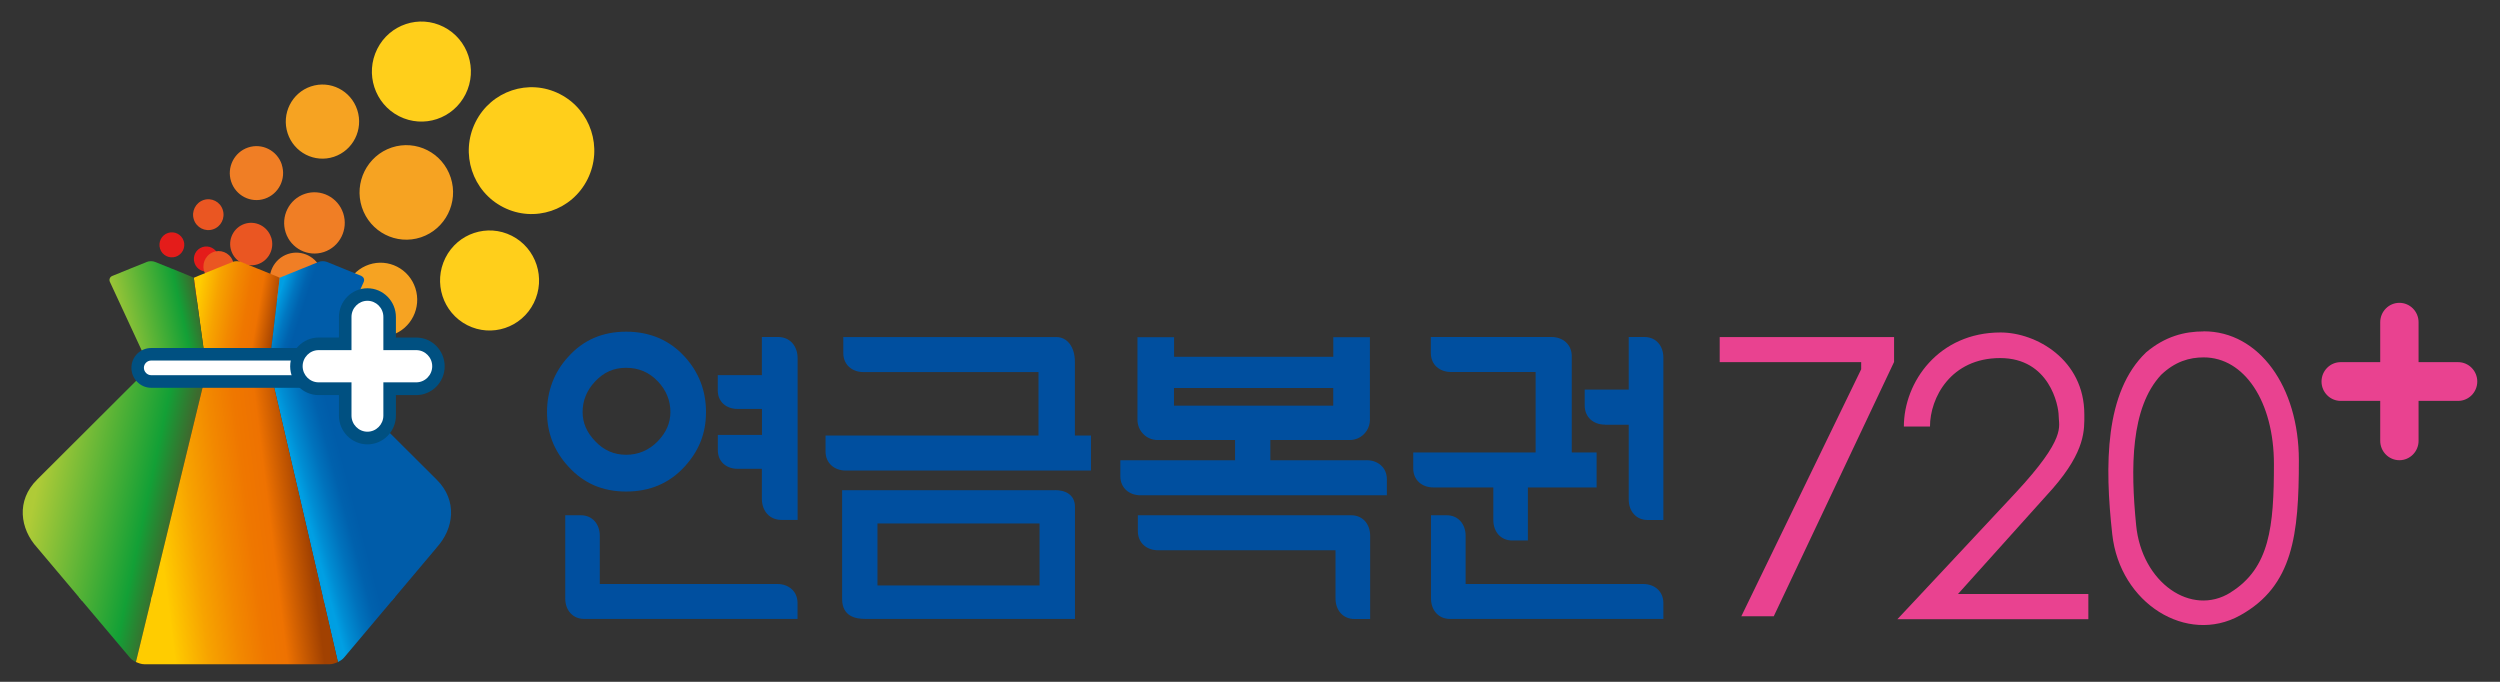 <svg width="176" height="48" viewBox="0 0 176 48" fill="none" xmlns="http://www.w3.org/2000/svg">
<rect x="0" y="0" width="176" height="48" fill="#333333" stroke="none"/>
<path d="M75.672 25.471C75.672 24.349 75.067 23.731 74.394 23.731H59.368V24.854C59.368 25.679 59.985 26.195 60.796 26.195H73.111V30.663H58.118V31.78C58.118 32.605 58.735 33.127 59.546 33.127H76.805V30.663H75.672V25.477V25.471Z" fill="#004F9F"/>
<path d="M74.289 34.512H59.285V42.162C59.285 43.414 60.257 43.571 60.918 43.571H75.678V35.685C75.678 34.809 74.978 34.506 74.295 34.506L74.289 34.512ZM73.184 41.219H61.774V36.852H73.184V41.219Z" fill="#004F9F"/>
<path d="M105.13 34.322V36.607C105.13 37.432 105.647 38.05 106.458 38.05H107.563V34.317H112.401V31.853H110.652V25.072C110.652 24.253 110.029 23.725 109.224 23.725H100.731V24.848C100.731 25.673 101.342 26.189 102.158 26.189H108.108V31.853H99.492V32.975C99.492 33.795 100.103 34.317 100.919 34.317H105.13V34.322Z" fill="#004F9F"/>
<path d="M112.99 29.899H114.662V35.164C114.662 35.984 115.179 36.607 115.99 36.607H117.101V31.117V25.168C117.101 24.348 116.584 23.725 115.768 23.725H114.662V27.43H111.563V28.547C111.563 29.372 112.174 29.894 112.99 29.894V29.899Z" fill="#004F9F"/>
<path d="M115.673 41.113H103.18V37.695C103.169 36.887 102.652 36.275 101.853 36.275H100.742V42.129C100.742 42.949 101.258 43.572 102.075 43.572H117.101V42.455C117.101 41.63 116.484 41.113 115.673 41.113Z" fill="#004F9F"/>
<path d="M96.198 32.404H89.432V30.978H95.02C95.803 30.978 96.442 30.338 96.442 29.547V23.737H93.865V25.118H82.655V23.737H80.077V29.547C80.077 30.338 80.711 30.978 81.494 30.978H86.949V32.404H78.872V33.521C78.872 34.346 79.489 34.868 80.299 34.868H97.636V33.745C97.636 32.92 97.014 32.398 96.203 32.398L96.198 32.404ZM82.649 28.559V27.313H93.859V28.559H82.649Z" fill="#004F9F"/>
<path d="M95.126 36.275H80.105V37.392C80.105 38.217 80.722 38.739 81.533 38.739H94.02V42.157C94.031 42.966 94.548 43.578 95.353 43.578H96.459V37.723C96.459 36.898 95.942 36.275 95.126 36.275Z" fill="#004F9F"/>
<path d="M51.908 33.003H53.636V35.114C53.636 35.961 54.169 36.601 55.008 36.601H56.152V25.218C56.152 24.365 55.619 23.725 54.78 23.725H53.636V26.408H50.531V27.491C50.531 28.283 51.131 28.788 51.914 28.788H53.642V30.618H50.536V31.701C50.536 32.498 51.136 33.003 51.919 33.003H51.908Z" fill="#004F9F"/>
<path d="M54.719 41.113H42.226V37.695C42.215 36.887 41.698 36.275 40.898 36.275H39.793V42.129C39.793 42.949 40.309 43.572 41.126 43.572H56.147V42.455C56.147 41.63 55.53 41.113 54.719 41.113Z" fill="#004F9F"/>
<path d="M48.192 32.853C47.125 34.02 45.753 34.604 44.081 34.604C42.409 34.604 41.087 34.02 40.02 32.853C39.009 31.758 38.51 30.473 38.51 29.008C38.51 27.543 39.009 26.185 40.02 25.101C41.07 23.934 42.426 23.35 44.081 23.35C45.736 23.35 47.125 23.934 48.192 25.101C49.197 26.196 49.703 27.504 49.703 29.014C49.703 30.523 49.197 31.758 48.192 32.853ZM46.314 26.852C45.709 26.213 44.97 25.893 44.081 25.893C43.192 25.893 42.498 26.213 41.898 26.852C41.309 27.476 41.015 28.2 41.015 29.008C41.015 29.766 41.309 30.445 41.898 31.057C42.498 31.697 43.226 32.017 44.081 32.017C44.937 32.017 45.692 31.697 46.314 31.057C46.903 30.445 47.197 29.766 47.197 29.008C47.197 28.194 46.903 27.476 46.314 26.847V26.852Z" fill="#004F9F"/>
<path d="M144.509 34.397C146.848 31.713 146.737 30.232 146.737 29.171C146.737 25.32 143.348 23.406 140.837 23.406C136.488 23.406 134.032 26.886 134.032 30.03H135.871C135.871 28.003 137.338 25.208 140.809 25.208C144.281 25.208 144.931 28.548 144.931 29.289C144.931 30.03 145.52 30.804 141.882 34.711C138.238 38.623 133.577 43.591 133.577 43.591H147.02V41.817H137.843L144.509 34.397Z" fill="#E94290"/>
<path d="M155.147 23.331C153.78 23.331 152.414 23.684 151.08 24.812C148.164 27.613 148.164 32.744 148.703 37.616C149.242 42.488 153.958 45.401 157.702 43.324C161.446 41.253 161.84 37.616 161.84 32.413C161.84 27.209 159.03 23.325 155.147 23.325V23.331ZM157.03 41.713C154.269 43.436 150.786 41.023 150.386 36.987C149.986 32.951 149.986 28.708 152.141 26.39C153.125 25.452 154.13 25.16 155.141 25.16C158.008 25.16 160.085 28.281 160.085 32.676C160.085 37.071 159.791 39.99 157.03 41.708V41.713Z" fill="#E94290"/>
<path d="M133.343 23.725V25.482L124.872 43.387H122.589L131.027 25.998V25.493H121.067V23.731H133.338L133.343 23.725Z" fill="#E94290"/>
<path d="M173.05 25.495H170.267V22.683C170.267 21.931 169.662 21.319 168.917 21.319C168.173 21.319 167.568 21.931 167.568 22.683V25.495H164.784C164.04 25.495 163.435 26.107 163.435 26.859C163.435 27.611 164.04 28.223 164.784 28.223H167.568V31.035C167.568 31.787 168.173 32.399 168.917 32.399C169.662 32.399 170.267 31.787 170.267 31.035V28.223H173.05C173.795 28.223 174.4 27.611 174.4 26.859C174.4 26.107 173.795 25.495 173.05 25.495Z" fill="#E94290"/>
<path d="M41.364 12.615C40.269 14.818 37.611 15.702 35.431 14.589C33.251 13.483 32.376 10.797 33.477 8.594C34.578 6.392 37.231 5.507 39.41 6.62C41.59 7.727 42.465 10.412 41.364 12.615Z" fill="#FFCF1B"/>
<path d="M37.577 21.333C36.711 23.07 34.614 23.766 32.895 22.891C31.175 22.015 30.488 19.897 31.354 18.16C32.22 16.422 34.316 15.727 36.036 16.602C37.755 17.478 38.443 19.596 37.577 21.333Z" fill="#FFCF1B"/>
<path d="M32.778 6.625C31.911 8.362 29.815 9.057 28.096 8.182C26.376 7.307 25.688 5.189 26.555 3.451C27.421 1.714 29.517 1.019 31.236 1.894C32.956 2.769 33.644 4.887 32.778 6.625Z" fill="#FFCF1B"/>
<path d="M31.732 12.504C32.299 14.251 31.36 16.129 29.636 16.707C27.907 17.28 26.049 16.337 25.476 14.59C24.91 12.842 25.849 10.965 27.572 10.386C29.302 9.813 31.16 10.756 31.732 12.504Z" fill="#F6A322"/>
<path d="M24.164 15.018C24.533 16.147 23.924 17.369 22.806 17.741C21.688 18.114 20.479 17.498 20.111 16.369C19.742 15.234 20.351 14.018 21.469 13.645C22.586 13.273 23.796 13.888 24.164 15.018Z" fill="#F07E25"/>
<path d="M25.153 7.743C25.599 9.114 24.861 10.588 23.51 11.038C22.153 11.489 20.694 10.744 20.248 9.378C19.803 8.007 20.54 6.533 21.892 6.083C23.248 5.632 24.707 6.372 25.153 7.743Z" fill="#F6A322"/>
<path d="M29.242 20.287C29.688 21.658 28.95 23.131 27.599 23.582C26.242 24.032 24.783 23.287 24.338 21.922C23.892 20.551 24.63 19.077 25.981 18.626C27.337 18.176 28.796 18.916 29.242 20.287Z" fill="#F6A322"/>
<path d="M19.093 16.714C19.346 17.501 18.927 18.342 18.148 18.603C17.375 18.859 16.538 18.435 16.279 17.649C16.02 16.862 16.445 16.021 17.218 15.76C17.991 15.504 18.829 15.928 19.087 16.714L19.093 16.714Z" fill="#EA5622"/>
<path d="M19.836 11.591C20.161 12.585 19.624 13.661 18.64 13.99C17.656 14.318 16.596 13.776 16.272 12.781C15.947 11.787 16.484 10.711 17.468 10.383C18.452 10.054 19.517 10.596 19.842 11.591L19.836 11.591Z" fill="#F07E25"/>
<path d="M22.641 19.089C22.966 20.084 22.43 21.16 21.445 21.488C20.461 21.816 19.402 21.274 19.077 20.28C18.752 19.285 19.289 18.209 20.273 17.881C21.257 17.553 22.322 18.095 22.647 19.089L22.641 19.089Z" fill="#F07E25"/>
<path d="M15.356 17.959C15.505 18.42 15.259 18.924 14.797 19.075C14.341 19.225 13.842 18.976 13.694 18.51C13.54 18.044 13.791 17.545 14.253 17.395C14.709 17.244 15.208 17.493 15.356 17.959Z" fill="#E41C1A"/>
<path d="M11.569 19.229C11.718 19.69 11.472 20.194 11.011 20.344C10.555 20.495 10.055 20.246 9.907 19.78C9.758 19.313 10.004 18.815 10.466 18.664C10.922 18.514 11.421 18.763 11.569 19.229Z" fill="#E41C1A"/>
<path d="M13.994 20.218C14.143 20.679 13.897 21.178 13.435 21.334C12.979 21.484 12.48 21.235 12.331 20.775C12.183 20.308 12.429 19.809 12.89 19.659C13.346 19.509 13.845 19.758 13.994 20.224L13.994 20.218Z" fill="#E41C1A"/>
<path d="M12.932 16.959C13.08 17.42 12.834 17.918 12.373 18.074C11.917 18.224 11.418 17.976 11.269 17.515C11.12 17.049 11.366 16.55 11.828 16.4C12.284 16.25 12.783 16.498 12.932 16.965L12.932 16.959Z" fill="#E41C1A"/>
<path d="M15.682 14.776C15.87 15.344 15.562 15.96 15.001 16.144C14.439 16.333 13.829 16.022 13.647 15.455C13.46 14.887 13.768 14.271 14.329 14.082C14.891 13.893 15.501 14.203 15.682 14.771L15.682 14.776Z" fill="#EA5622"/>
<path d="M16.37 18.322C16.615 18.867 16.374 19.512 15.834 19.753C15.295 19.999 14.656 19.753 14.416 19.208C14.171 18.663 14.413 18.018 14.952 17.771C15.491 17.525 16.13 17.771 16.37 18.316L16.37 18.322Z" fill="#EA5622"/>
<path d="M18.184 18.932L16.962 18.438C16.796 18.371 16.546 18.371 16.384 18.438L15.162 18.932L13.935 19.432L13.646 19.555L14.507 25.797H18.951L19.695 19.555L19.417 19.432L18.19 18.932H18.184Z" fill="url(#paint0_linear_62_235)"/>
<path d="M12.141 18.932L10.913 18.438C10.757 18.371 10.496 18.371 10.341 18.438L9.119 18.932L7.891 19.432C7.736 19.499 7.663 19.679 7.736 19.841L10.496 25.791H14.501L13.64 19.549L13.357 19.426L12.135 18.926L12.141 18.932Z" fill="url(#paint1_linear_62_235)"/>
<path d="M25.456 19.432L24.228 18.932L23.012 18.438C22.845 18.371 22.584 18.371 22.434 18.438L21.212 18.932L19.979 19.432L19.69 19.555L18.945 25.797H22.956L25.606 19.847C25.678 19.679 25.606 19.505 25.45 19.437L25.456 19.432Z" fill="url(#paint2_linear_62_235)"/>
<path d="M14.507 25.994H10.402L2.619 33.757C1.12 35.233 1.408 37.231 2.619 38.556L9.13 46.279C9.23 46.414 9.391 46.52 9.569 46.605L14.512 26.241V25.994H14.507Z" fill="url(#paint3_linear_62_235)"/>
<path d="M30.733 38.556C31.95 37.232 32.238 35.239 30.733 33.757L22.945 26H19.006L23.789 46.611C23.956 46.521 24.123 46.42 24.228 46.285L30.733 38.562V38.556Z" fill="url(#paint4_linear_62_235)"/>
<path d="M23.789 46.605L19.006 25.994H14.574L9.569 46.605C9.769 46.694 9.974 46.762 10.152 46.762H23.206C23.389 46.762 23.6 46.694 23.795 46.605H23.789Z" fill="url(#paint5_linear_62_235)"/>
<path d="M25.006 24.931H10.646C10.124 24.931 9.696 25.363 9.696 25.885C9.696 26.407 10.124 26.845 10.646 26.845H25.006" fill="white"/>
<path d="M25.006 27.301H10.646C9.88 27.301 9.252 26.672 9.252 25.892C9.252 25.112 9.88 24.5 10.646 24.5H25.006V25.381H10.646C10.363 25.381 10.13 25.611 10.13 25.892C10.13 26.173 10.363 26.414 10.646 26.414H25.006V27.301Z" fill="#005081"/>
<path d="M10.68 42.006H5.53L5.758 42.276H10.607L10.68 42.006Z" fill="url(#paint6_linear_62_235)"/>
<path d="M22.784 42.276H27.6L27.828 42.006H22.717L22.784 42.276Z" fill="url(#paint7_linear_62_235)"/>
<path d="M10.68 42.006L10.624 42.276H22.784L22.717 42.006H10.68Z" fill="url(#paint8_linear_62_235)"/>
<path d="M29.3 23.762H27.872V22.32C27.872 21.203 26.972 20.294 25.867 20.294C24.761 20.294 23.861 21.203 23.861 22.32V23.762H22.434C21.328 23.762 20.428 24.672 20.428 25.789C20.428 26.906 21.328 27.815 22.434 27.815H23.861V29.258C23.861 30.375 24.761 31.284 25.867 31.284C26.972 31.284 27.872 30.375 27.872 29.258V27.815H29.3C30.405 27.815 31.305 26.906 31.305 25.789C31.305 24.672 30.405 23.762 29.3 23.762Z" fill="#005081"/>
<path d="M29.305 24.649H26.989V22.309C26.989 21.686 26.484 21.175 25.867 21.175C25.25 21.175 24.745 21.686 24.745 22.309V24.649H22.428C21.812 24.649 21.306 25.16 21.306 25.783C21.306 26.406 21.812 26.917 22.428 26.917H24.745V29.258C24.745 29.881 25.25 30.392 25.867 30.392C26.484 30.392 26.989 29.881 26.989 29.258V26.917H29.305C29.922 26.917 30.428 26.406 30.428 25.783C30.428 25.16 29.922 24.649 29.305 24.649Z" fill="white"/>
<defs>
<linearGradient id="paint0_linear_62_235" x1="13.762" y1="21.755" x2="19.493" y2="22.756" gradientUnits="userSpaceOnUse">
<stop stop-color="#FFCC00"/>
<stop offset="0.02" stop-color="#FEC800"/>
<stop offset="0.23" stop-color="#F7A300"/>
<stop offset="0.44" stop-color="#F28800"/>
<stop offset="0.61" stop-color="#EF7700"/>
<stop offset="0.75" stop-color="#EE7201"/>
<stop offset="1" stop-color="#A14101"/>
</linearGradient>
<linearGradient id="paint1_linear_62_235" x1="7.819" y1="23.153" x2="14.046" y2="21.772" gradientUnits="userSpaceOnUse">
<stop stop-color="#AFCB37"/>
<stop offset="0.8" stop-color="#13A036"/>
<stop offset="1" stop-color="#3D6A2E"/>
</linearGradient>
<linearGradient id="paint2_linear_62_235" x1="19.395" y1="21.587" x2="23.87" y2="23.041" gradientUnits="userSpaceOnUse">
<stop stop-color="#009FE3"/>
<stop offset="0.02" stop-color="#0099DE"/>
<stop offset="0.18" stop-color="#0077C1"/>
<stop offset="0.31" stop-color="#0063AF"/>
<stop offset="0.4" stop-color="#005CA9"/>
</linearGradient>
<linearGradient id="paint3_linear_62_235" x1="2.586" y1="34.284" x2="12.127" y2="36.281" gradientUnits="userSpaceOnUse">
<stop stop-color="#AFCB37"/>
<stop offset="0.8" stop-color="#13A036"/>
<stop offset="1" stop-color="#3D6A2E"/>
</linearGradient>
<linearGradient id="paint4_linear_62_235" x1="21.623" y1="36.238" x2="29.845" y2="34.02" gradientUnits="userSpaceOnUse">
<stop stop-color="#009FE3"/>
<stop offset="0.07" stop-color="#008DD3"/>
<stop offset="0.2" stop-color="#0072BC"/>
<stop offset="0.31" stop-color="#0061AD"/>
<stop offset="0.4" stop-color="#005CA9"/>
</linearGradient>
<linearGradient id="paint5_linear_62_235" x1="11.191" y1="37.343" x2="21.565" y2="36.073" gradientUnits="userSpaceOnUse">
<stop stop-color="#FFCC00"/>
<stop offset="0.02" stop-color="#FEC800"/>
<stop offset="0.23" stop-color="#F7A300"/>
<stop offset="0.44" stop-color="#F28800"/>
<stop offset="0.61" stop-color="#EF7700"/>
<stop offset="0.75" stop-color="#EE7201"/>
<stop offset="1" stop-color="#A14101"/>
</linearGradient>
<linearGradient id="paint6_linear_62_235" x1="1.247" y1="40.648" x2="10.799" y2="42.651" gradientUnits="userSpaceOnUse">
<stop stop-color="#AFCB37"/>
<stop offset="0.8" stop-color="#13A036"/>
<stop offset="1" stop-color="#3D6A2E"/>
</linearGradient>
<linearGradient id="paint7_linear_62_235" x1="23.35" y1="42.641" x2="31.572" y2="40.416" gradientUnits="userSpaceOnUse">
<stop stop-color="#009FE3"/>
<stop offset="0.07" stop-color="#008DD3"/>
<stop offset="0.2" stop-color="#0072BC"/>
<stop offset="0.31" stop-color="#0061AD"/>
<stop offset="0.4" stop-color="#005CA9"/>
</linearGradient>
<linearGradient id="paint8_linear_62_235" x1="11.852" y1="42.747" x2="22.226" y2="41.482" gradientUnits="userSpaceOnUse">
<stop stop-color="#FFCC00"/>
<stop offset="0.02" stop-color="#FEC800"/>
<stop offset="0.23" stop-color="#F7A300"/>
<stop offset="0.44" stop-color="#F28800"/>
<stop offset="0.61" stop-color="#EF7700"/>
<stop offset="0.75" stop-color="#EE7201"/>
<stop offset="1" stop-color="#A14101"/>
</linearGradient>
</defs>
</svg>
